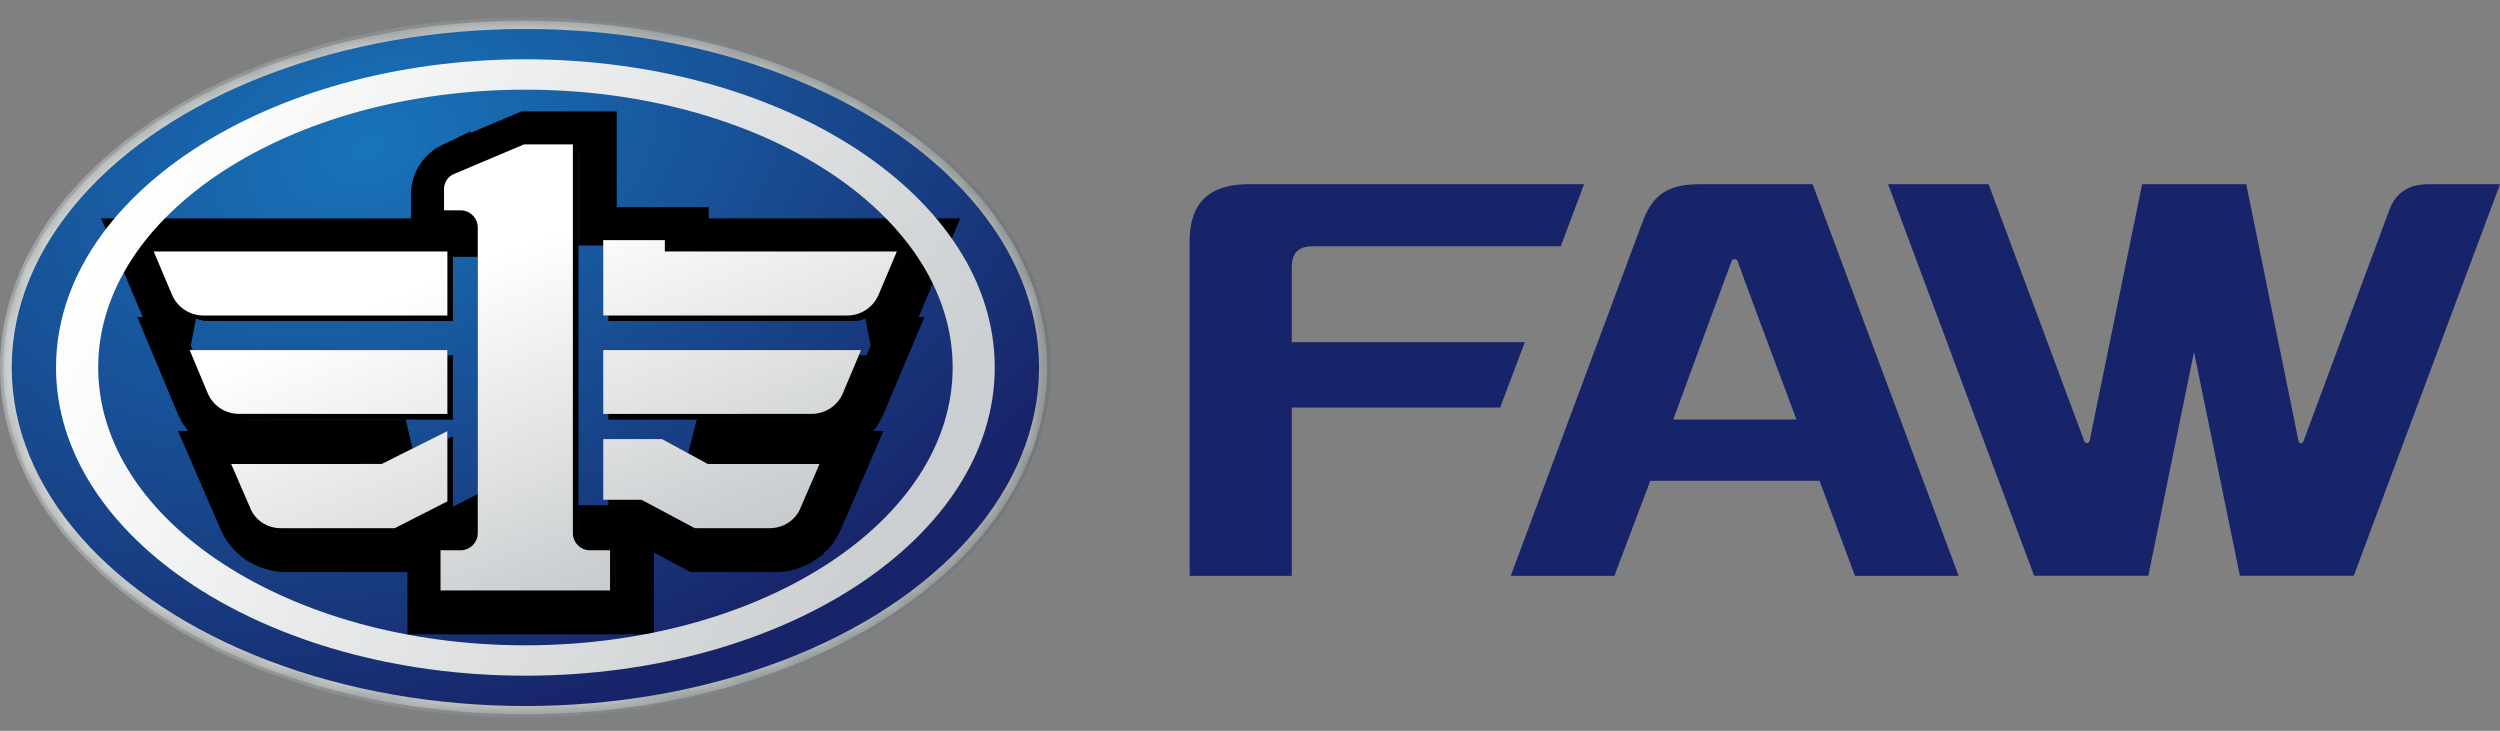 <svg xmlns="http://www.w3.org/2000/svg" width="130" height="38" viewBox="0 0 130 38" fill="none">
    <rect x="0" y="0" width="130" height="38" fill="#808080" stroke="none"/>
    <g clip-path="url(#clip0_311_2)">
        <path fill-rule="evenodd" clip-rule="evenodd" d="M87.01 21.817C87.01 21.817 89.9 13.94 90.041 13.583C90.069 13.51 90.129 13.47 90.195 13.47C90.274 13.47 90.328 13.51 90.355 13.583C90.376 13.693 93.415 21.817 93.415 21.817H87.01ZM94.257 9.579H88.419C86.719 9.579 85.921 10.101 85.369 11.656C84.878 12.97 78.558 29.946 78.558 29.946H83.946L85.816 25.001H94.616L96.458 29.946H101.851L94.257 9.579ZM105.775 29.938L98.179 9.579H103.405C103.405 9.579 107.966 21.806 108.377 22.926C108.401 22.968 108.443 23.044 108.518 23.044C108.607 23.044 108.634 22.994 108.659 22.926C108.9 21.732 111.392 9.579 111.392 9.579H116.805L119.521 22.926C119.521 22.926 119.537 23.052 119.641 23.052C119.722 23.052 119.759 22.994 119.787 22.926C120.585 20.783 124.063 11.407 124.268 10.854C124.778 9.554 125.975 9.579 126.375 9.579H130L122.396 29.938H116.474L114.089 18.304L111.713 29.938H105.775ZM79.29 17.794L78.009 21.19H67.173V29.946H61.862V12.467C61.884 10.927 62.498 9.655 64.772 9.579H82.371L81.159 12.807H68.199C67.419 12.829 67.173 13.268 67.173 13.887V17.794H79.29Z" fill="#182469"/>
        <mask id="mask0_311_2" style="mask-type:luminance" maskUnits="userSpaceOnUse" x="0" y="0" width="55" height="38">
            <path fill-rule="evenodd" clip-rule="evenodd" d="M0.001 19.11C0.001 29.171 12.232 37.32 27.317 37.32C42.405 37.32 54.638 29.171 54.638 19.11C54.638 9.051 42.405 0.899 27.317 0.899C12.232 0.899 0.001 9.051 0.001 19.11Z" fill="white"/>
        </mask>
        <g mask="url(#mask0_311_2)">
            <path d="M0.001 19.11C0.001 29.171 12.232 37.32 27.317 37.32C42.405 37.32 54.638 29.171 54.638 19.11C54.638 9.051 42.405 0.899 27.317 0.899C12.232 0.899 0.001 9.051 0.001 19.11Z" fill="url(#paint0_linear_311_2)"/>
        </g>
        <mask id="mask1_311_2" style="mask-type:luminance" maskUnits="userSpaceOnUse" x="0" y="1" width="55" height="37">
            <path fill-rule="evenodd" clip-rule="evenodd" d="M0.181 19.11C0.181 29.07 12.334 37.139 27.317 37.139C42.303 37.139 54.457 29.07 54.457 19.11C54.457 9.153 42.303 1.082 27.317 1.082C12.334 1.082 0.181 9.153 0.181 19.11Z" fill="white"/>
        </mask>
        <g mask="url(#mask1_311_2)">
            <path d="M0.181 19.11C0.181 29.07 12.334 37.139 27.317 37.139C42.303 37.139 54.457 29.07 54.457 19.11C54.457 9.153 42.303 1.082 27.317 1.082C12.334 1.082 0.181 9.153 0.181 19.11Z" fill="url(#paint1_linear_311_2)"/>
        </g>
        <ellipse cx="27.32" cy="19.11" rx="26.71" ry="17.603" fill="url(#paint2_radial_311_2)"/>
        <path fill-rule="evenodd" clip-rule="evenodd" d="M31.648 23.112V26.272H33.643L36.41 27.747H40.31C41.019 27.747 41.658 27.329 41.913 26.68L42.896 24.41H37.088L34.709 23.112H31.648ZM20.131 24.407L12.301 24.41L13.285 26.68C13.536 27.329 14.175 27.747 14.877 27.747H20.811L23.546 26.352V22.695L20.131 24.407ZM10.144 18.486L11.078 20.719C11.351 21.376 11.997 21.803 12.704 21.803L23.546 21.808V18.486H10.144ZM31.648 18.486V21.808L42.487 21.803C43.199 21.803 43.844 21.376 44.115 20.719L45.056 18.486H31.648ZM8.273 13.357L9.225 15.61C9.504 16.262 10.147 16.687 10.855 16.687H23.546V13.357H8.273ZM31.648 12.768V16.687H44.336C45.049 16.687 45.689 16.262 45.967 15.61L46.919 13.357H34.853V12.768H31.648ZM27.525 7.791H30.07V28C30.07 28.496 30.47 28.895 30.96 28.895H32.003V30.985H23.188V28.895H24.23C24.725 28.895 25.125 28.496 25.125 28V12.115C25.125 11.619 24.725 11.219 24.23 11.219H23.372V10.095C23.372 9.767 23.578 9.464 23.873 9.335L27.525 7.791Z" fill="black"/>
        <path d="M31.648 23.112V26.272H33.643L36.41 27.747H40.31C41.019 27.747 41.658 27.329 41.913 26.68L42.896 24.41H37.088L34.709 23.112H31.648ZM20.131 24.407L12.301 24.41L13.285 26.68C13.536 27.329 14.175 27.747 14.877 27.747H20.811L23.546 26.352V22.695L20.131 24.407ZM10.144 18.486L11.078 20.719C11.351 21.376 11.997 21.803 12.704 21.803L23.546 21.808V18.486H10.144ZM31.648 18.486V21.808L42.487 21.803C43.199 21.803 43.844 21.376 44.115 20.719L45.056 18.486H31.648ZM8.273 13.357L9.225 15.61C9.504 16.262 10.147 16.687 10.855 16.687H23.546V13.357H8.273ZM31.648 12.768V16.687H44.336C45.049 16.687 45.689 16.262 45.967 15.61L46.919 13.357H34.853V12.768H31.648ZM27.525 7.791H30.07V28C30.07 28.496 30.47 28.895 30.96 28.895H32.003V30.985H23.188V28.895H24.23C24.725 28.895 25.125 28.496 25.125 28V12.115C25.125 11.619 24.725 11.219 24.23 11.219H23.372V10.095C23.372 9.767 23.578 9.464 23.873 9.335L27.525 7.791Z" fill="black"/>
        <path d="M37.343 23.41H42.896H44.419L43.814 24.807L42.836 27.063C42.419 28.105 41.402 28.747 40.31 28.747H36.41H36.16L35.939 28.629L33.393 27.272H31.648H31.07V27.895H32.003H33.003V28.895V30.985V31.985H32.003H23.188H22.188V30.985V28.895V28.167L21.265 28.638L21.051 28.747H20.811H14.877C13.792 28.747 12.773 28.105 12.36 27.061L11.384 24.807L10.778 23.41L12.301 23.41L19.894 23.407L21.092 22.806L12.704 22.803C12.704 22.803 12.704 22.803 12.704 22.803C11.595 22.802 10.585 22.135 10.155 21.105C10.155 21.104 10.155 21.104 10.155 21.104L9.221 18.872L8.642 17.486H9.819C9.151 17.215 8.599 16.689 8.306 16.003L8.304 15.999L8.304 15.999L7.352 13.746L6.765 12.357H8.273H23.546H24.125V12.219H23.372H22.372V11.219V10.095C22.372 9.358 22.824 8.702 23.474 8.418L23.484 8.413L23.484 8.414L27.136 6.87L27.323 6.791H27.525H30.07H31.07V7.791V11.768H31.648H34.853H35.853V12.357H46.919H48.427L47.84 13.746L46.889 15.999L46.887 16.002C46.594 16.689 46.043 17.215 45.374 17.486H46.563L45.978 18.874L45.04 21.1C45.039 21.102 45.039 21.103 45.038 21.104C44.61 22.139 43.597 22.802 42.487 22.803L37.343 23.41ZM37.343 23.41L36.236 22.805L42.487 22.803L37.343 23.41ZM24 27.243L24.125 27.179V27.895H23.188H22.72L24 27.243Z" stroke="black" stroke-width="2"/>
        <path fill-rule="evenodd" clip-rule="evenodd" d="M31.366 22.83V25.991H33.362L36.128 27.465H40.029C40.738 27.465 41.377 27.048 41.632 26.398L42.615 24.128H36.807L34.428 22.83H31.366ZM19.85 24.126L12.02 24.128L13.004 26.398C13.254 27.048 13.893 27.465 14.596 27.465H20.529L23.264 26.071V22.414L19.85 24.126ZM9.863 18.204L10.797 20.438C11.07 21.095 11.716 21.521 12.423 21.521L23.264 21.526V18.204H9.863ZM31.366 18.204V21.526L42.206 21.521C42.918 21.521 43.563 21.095 43.834 20.438L44.775 18.204H31.366ZM7.992 13.076L8.944 15.328C9.223 15.98 9.865 16.406 10.573 16.406H23.264V13.076H7.992ZM31.366 12.487V16.406H44.055C44.767 16.406 45.408 15.98 45.686 15.328L46.638 13.076H34.572V12.487H31.366ZM27.244 7.51H29.789V27.718C29.789 28.215 30.189 28.614 30.679 28.614H31.722V30.704H22.907V28.614H23.949C24.443 28.614 24.843 28.215 24.843 27.718V11.834C24.843 11.338 24.443 10.937 23.949 10.937H23.09V9.814C23.09 9.486 23.296 9.183 23.592 9.053L27.244 7.51Z" fill="black"/>
        <path d="M31.366 22.83V25.991H33.362L36.128 27.465H40.029C40.738 27.465 41.377 27.048 41.632 26.398L42.615 24.128H36.807L34.428 22.83H31.366ZM19.85 24.126L12.02 24.128L13.004 26.398C13.254 27.048 13.893 27.465 14.596 27.465H20.529L23.264 26.071V22.414L19.85 24.126ZM9.863 18.204L10.797 20.438C11.07 21.095 11.716 21.521 12.423 21.521L23.264 21.526V18.204H9.863ZM31.366 18.204V21.526L42.206 21.521C42.918 21.521 43.563 21.095 43.834 20.438L44.775 18.204H31.366ZM7.992 13.076L8.944 15.328C9.223 15.98 9.865 16.406 10.573 16.406H23.264V13.076H7.992ZM31.366 12.487V16.406H44.055C44.767 16.406 45.408 15.98 45.686 15.328L46.638 13.076H34.572V12.487H31.366ZM27.244 7.51H29.789V27.718C29.789 28.215 30.189 28.614 30.679 28.614H31.722V30.704H22.907V28.614H23.949C24.443 28.614 24.843 28.215 24.843 27.718V11.834C24.843 11.338 24.443 10.937 23.949 10.937H23.09V9.814C23.09 9.486 23.296 9.183 23.592 9.053L27.244 7.51Z" fill="url(#paint3_linear_311_2)"/>
        <path fill-rule="evenodd" clip-rule="evenodd" d="M5.106 19.109C5.106 11.129 15.055 4.663 27.32 4.663C39.589 4.663 49.538 11.129 49.538 19.109C49.538 27.089 39.589 33.556 27.32 33.556C15.055 33.556 5.106 27.089 5.106 19.109ZM2.913 19.109C2.913 10.259 13.841 3.083 27.32 3.083C40.8 3.083 51.727 10.259 51.727 19.109C51.727 27.957 40.8 35.136 27.32 35.136C13.841 35.136 2.913 27.957 2.913 19.109Z" fill="url(#paint4_linear_311_2)"/>
    </g>
    <defs>
        <linearGradient id="paint0_linear_311_2" x1="0.001" y1="19.11" x2="54.64" y2="19.11" gradientUnits="userSpaceOnUse">
            <stop stop-color="#C0C8C8"/>
            <stop offset="0.344" stop-color="#919A9E"/>
            <stop offset="1" stop-color="#6A737A"/>
        </linearGradient>
        <linearGradient id="paint1_linear_311_2" x1="0.181" y1="19.11" x2="54.588" y2="19.11" gradientUnits="userSpaceOnUse">
            <stop stop-color="#D3D5D3"/>
            <stop offset="1" stop-color="#B2B6B3"/>
        </linearGradient>
        <radialGradient id="paint2_radial_311_2" cx="0" cy="0" r="1" gradientUnits="userSpaceOnUse" gradientTransform="translate(19.132 7.6) rotate(71.103) scale(30.772 46.2)">
            <stop stop-color="#1874BA"/>
            <stop offset="1" stop-color="#182469"/>
        </radialGradient>
        <linearGradient id="paint3_linear_311_2" x1="14.369" y1="-12.411" x2="40.27" y2="51.696" gradientUnits="userSpaceOnUse">
            <stop stop-color="white"/>
            <stop offset="0.406" stop-color="white"/>
            <stop offset="0.648" stop-color="#CCCFD1"/>
            <stop offset="1" stop-color="#999DA6"/>
        </linearGradient>
        <linearGradient id="paint4_linear_311_2" x1="8.146" y1="7.661" x2="45.312" y2="29.253" gradientUnits="userSpaceOnUse">
            <stop stop-color="white"/>
            <stop offset="1" stop-color="#CCCFD1"/>
        </linearGradient>
        <clipPath id="clip0_311_2">
            <rect width="130" height="36.421" fill="white" transform="translate(0 0.899)"/>
        </clipPath>
    </defs>
</svg>